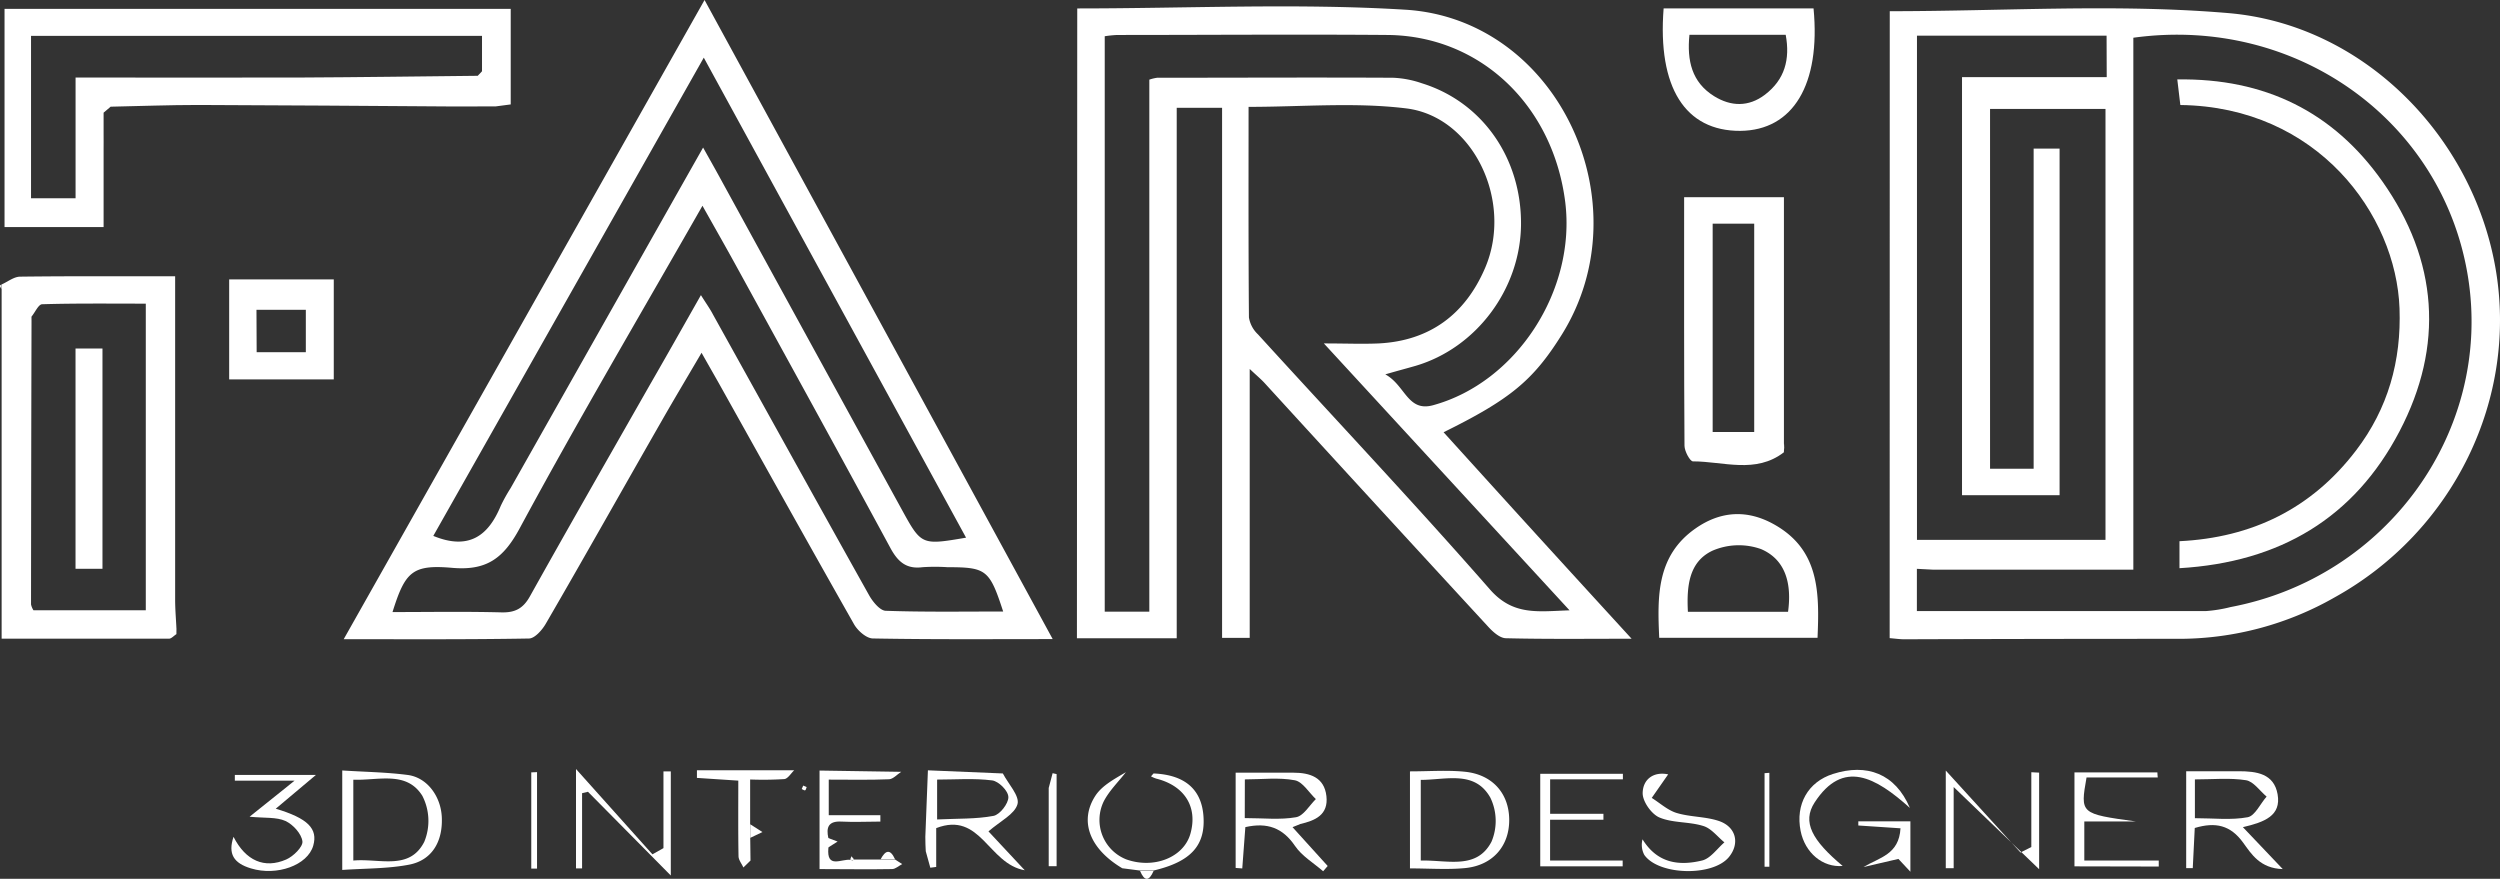 <svg id="Layer_1" data-name="Layer 1" xmlns="http://www.w3.org/2000/svg" viewBox="0 0 551.13 193.74"><rect x="0" y="0" width="551.13" height="193.74" fill="#333333" stroke="none"/><defs><style>.cls-1{fill:#fff;}</style></defs><path class="cls-1" d="M268.16,301.15c24.42,0,48.46-1.18,72.34.28,33.64,2.06,52.62,42.74,34.42,71.73-6.26,10-11.33,14.18-26,21.42,6.88,7.59,13.68,15.1,20.5,22.59s13.6,14.9,20.95,22.93c-9.75,0-18.72.11-27.68-.11-1.33,0-2.86-1.37-3.89-2.49q-24.72-26.82-49.32-53.75c-.85-.92-1.83-1.73-3.3-3.12v59.28h-6.09V323.06h-10V440h-22Zm37.77,21.7c0,15.5-.05,31,.08,46.42A6.57,6.57,0,0,0,308,373c17.05,18.72,34.44,37.15,51.11,56.2,5.13,5.87,10.59,4.87,17.58,4.64L322.53,375c4.8,0,8.44.16,12.07,0,11.3-.57,19.09-6.44,23.46-16.61,6.32-14.7-2.6-33.5-17.51-35.22C329.25,321.8,317.68,322.85,305.93,322.85Zm-21.88-6a8.94,8.94,0,0,1,1.74-.42c17.33,0,34.65-.09,52,0a22.17,22.17,0,0,1,6.35,1.22c13.36,4.14,22,16.56,21.85,31.22-.16,14.16-9.85,27.12-23.24,31.07-1.82.53-3.65,1-6.68,1.88,4.43,2.41,4.89,8.35,10.54,6.8,18.42-5.05,31.57-25.37,29.12-44.84C373,322.39,356.9,307.13,336.48,307c-19.83-.16-39.66,0-59.49,0a25,25,0,0,0-2.77.28V434.14h9.83Z" transform="translate(-30.68 -299.29)"/><path class="cls-1" d="M447.28,301.76c25.15,0,50.08-1.68,74.68.42,29.71,2.54,53.65,27,58.81,55.95s-9.22,58.36-35.43,72.86a69.27,69.27,0,0,1-33.86,9.13q-30.5,0-61,.1c-1,0-2-.15-3.22-.25ZM458,424.88l-1.06,0-3.68-.19V434c21.45,0,42.59,0,63.73,0a30.76,30.76,0,0,0,5.42-.88c34.6-6.54,57.87-39,52.31-73-5.6-34.27-37.88-57.48-73.74-52.51V424.88Zm37.08-117.72h-41.8V418.3h41.56v-95H469.39v79.32H479V332.05h5.72v76.41H463.21V316.3h31.9Z" transform="translate(-30.68 -299.29)"/><path class="cls-1" d="M262.75,440.18c-14,0-26.82.1-39.62-.14-1.44,0-3.37-1.71-4.18-3.14-10-17.64-19.88-35.38-29.78-53.09-1.13-2-2.28-4-3.83-6.75-3.16,5.4-6.05,10.22-8.83,15.09C168,407,159.59,422,151,436.79c-.8,1.39-2.43,3.24-3.7,3.26-13.43.24-26.87.15-40.85.15L186,299.29C211.59,346.24,236.93,392.77,262.75,440.18ZM185.68,331.82c1.32,2.37,2.38,4.23,3.41,6.11q20.26,37,40.56,74c4.16,7.57,4.31,7.54,14,5.89L185.83,312,126.2,417.43c7.81,3.21,12.14,0,14.87-6.62a36.76,36.76,0,0,1,2.18-3.92C157.25,382.12,171.24,357.35,185.68,331.82Zm-.48,32.53c1.14,1.83,2,3,2.66,4.28,11.48,20.65,22.9,41.32,34.44,61.93.8,1.41,2.37,3.33,3.63,3.38,8.6.3,17.21.16,25.9.16-3-9.22-3.71-9.76-12.28-9.77a41.9,41.9,0,0,0-5.49,0c-3.46.45-5.34-1.07-7-4.07-11.32-20.92-22.79-41.76-34.23-62.61-2.28-4.15-4.63-8.27-7.29-13-13.81,24.21-27.51,47.42-40.3,71.12-3.61,6.7-7.38,9.36-14.89,8.7-8.8-.77-10.36.89-13.14,9.75,8.06,0,16-.14,24,.07,3,.08,4.79-.84,6.29-3.53,8.68-15.55,17.55-31,26.35-46.46C177.59,377.81,181.25,371.32,185.2,364.35Z" transform="translate(-30.68 -299.29)"/><path class="cls-1" d="M135.94,322.76l-1.89,0h-1.11l-1.9,0H130c-18.53-.12-37.06-.28-55.59-.33-6.45,0-12.89.25-19.34.38l-1.55,1.32v4.62c0,1.14,0,2.27,0,3.4v17.2H31.68V301.25H143.27c0,6.92,0,14,0,21.06l-3.34.44h-4ZM136,316l.94-1V307.2H37.52V343h9.82V316.38c16.86,0,33.31.05,49.76,0C110.07,316.32,123,316.13,136,316Z" transform="translate(-30.68 -299.29)"/><path class="cls-1" d="M69.57,439.09c-.55.33-1.09,1-1.64,1-12,0-23.92,0-36.89,0V363l0-1c1.35-.6,2.7-1.7,4.06-1.72,11.13-.14,22.27-.08,34.19-.08v5.4q0,32.92,0,65.87c0,2.15.19,4.3.29,6.45Zm-31.94-69q-.08,31.22-.11,62.44a3.87,3.87,0,0,0,.54,1.3H62.82V366.23c-7.9,0-15.38-.09-22.84.13-.81,0-1.57,1.79-2.36,2.74Z" transform="translate(-30.68 -299.29)"/><path class="cls-1" d="M423.94,399c-6.24,4.81-13.32,2-20.05,2-.64,0-1.85-2.23-1.86-3.43-.12-18.12-.08-36.24-.08-54.81h22V397C424,397.67,424,398.34,423.94,399Zm-6.54-4.48V348.6h-9.16v45.93Z" transform="translate(-30.68 -299.29)"/><path class="cls-1" d="M431.36,439.9h-34.9c-.42-9.13-.61-18.09,8-24.11,5.48-3.84,11.37-4.24,17.35-.88C431.84,420.54,431.77,430,431.36,439.9Zm-6.5-5.74c.84-6.13-.49-11.48-5.95-13.82a14.64,14.64,0,0,0-10.71.35c-5.25,2.47-5.7,7.92-5.42,13.47Z" transform="translate(-30.68 -299.29)"/><path class="cls-1" d="M397.43,301.14h33.05c1.6,16.78-4.52,26.9-16.15,27C402.19,328.2,396.06,318.58,397.43,301.14Zm5.69,5.82c-.57,5.68.5,10.47,5.45,13.54,3.68,2.28,7.58,2.41,11.18-.32,4.4-3.35,5.59-7.83,4.59-13.22Z" transform="translate(-30.68 -299.29)"/><path class="cls-1" d="M104.26,360.88v22.05H81.2V360.88Zm-17,16.05H98.1v-9.34H87.22Z" transform="translate(-30.68 -299.29)"/><path class="cls-1" d="M159,474.15v16.58h-1.34V468.82l16.85,18.81,2.43-1.37V469.34l1.62,0V492.3L160.3,473.84Z" transform="translate(-30.68 -299.29)"/><path class="cls-1" d="M480.21,490.91l-18.84-18.12v17.89h-1.74V469.16l16.47,18.06,2.39-1.2V469.53l1.72.09Z" transform="translate(-30.68 -299.29)"/><path class="cls-1" d="M525.13,481.64l8.79,9.24c-5-.14-6.93-3.34-8.73-5.82-2.8-3.87-6.09-4.61-10.67-3.24-.14,2.87-.29,5.86-.44,8.85h-1.45V469.31c3.62,0,7.6,0,11.57,0s7.78.53,8.58,5.08C533.61,479.13,529.91,480.52,525.13,481.64Zm-10.58-10.53v8.55c4.11,0,8,.47,11.64-.21,1.62-.31,2.79-3,4.17-4.55-1.51-1.26-2.89-3.35-4.55-3.61C522.26,470.73,518.56,471.11,514.55,471.11Z" transform="translate(-30.68 -299.29)"/><path class="cls-1" d="M372.4,480v9h16v1.27H370.23V469.87h18.22l0,1.22H372.41v7.61h11.75c0,.43,0,.86,0,1.3Z" transform="translate(-30.68 -299.29)"/><path class="cls-1" d="M315.62,481.64l7.75,8.56-1,1.16c-2.1-1.83-4.68-3.34-6.2-5.58-2.72-4-6.11-5.24-10.95-4.15-.22,3-.45,6-.68,9.11l-1.46-.11v-21c4.17,0,8.45,0,12.72,0,3.63,0,6.82,1,7.29,5.16s-2.47,5.39-5.78,6.16C316.92,481.1,316.53,481.3,315.62,481.64Zm-10.53-2c4.09,0,7.78.43,11.3-.19,1.64-.28,2.93-2.57,4.37-4-1.54-1.45-2.9-3.82-4.65-4.15-3.49-.66-7.18-.19-11-.19Z" transform="translate(-30.68 -299.29)"/><path class="cls-1" d="M82.16,483.77c2.68,5.27,6.81,7.09,11.61,5,1.58-.68,3.73-2.82,3.58-4-.2-1.67-2.07-3.72-3.73-4.49-2-.9-4.51-.61-7.92-.94l9.92-7.95H82.45l0-1.26h17.87l-8.85,7.44c7.1,2.13,9.33,4.41,8.26,8.16-1.24,4.3-8,6.75-13.73,5C82.19,489.58,80.9,487.54,82.16,483.77Z" transform="translate(-30.68 -299.29)"/><path class="cls-1" d="M341.51,469.34c4.18,0,8.16-.31,12.08.08,6.11.6,9.77,4.8,9.8,10.59s-3.63,10.05-9.72,10.65c-3.92.38-7.91.07-12.16.07ZM343.89,489c5.92-.15,12.33,2.1,15.6-4.17a11.8,11.8,0,0,0-.25-9.68c-3.42-6.09-9.7-3.94-15.35-3.93Z" transform="translate(-30.68 -299.29)"/><path class="cls-1" d="M488,490.28V469.57h18.28c0,.37.05.74.08,1.12H490.66c-1.4,8-1.4,8,10.86,9.69H490.17V489h16.41c0,.44,0,.88,0,1.32Z" transform="translate(-30.68 -299.29)"/><path class="cls-1" d="M219,488.78h5.83l3.19,0,1.55,1c-.74.38-1.48,1.09-2.22,1.1-5.28.1-10.56,0-16,0V469.16l18,.28c-.89.57-1.77,1.6-2.68,1.64-4.3.18-8.62.08-13.29.08V479h11.38v1.41c-2.87,0-5.75.15-8.61,0s-3.38,1.29-2.85,3.66l0,2.15c-.44,4.72,2.94,2.33,4.88,2.63l.45.12Z" transform="translate(-30.68 -299.29)"/><path class="cls-1" d="M234.67,483.78l.57-14.67,16.52.69c1.19,2.29,3.74,4.95,3.23,6.77-.62,2.22-3.79,3.73-6.4,6l8,8.57c-8.08-1.41-9.68-13.08-19.52-9.29v8.56l-1.3.17c-.33-1.21-.66-2.41-1-3.62C234.71,485.92,234.69,484.85,234.67,483.78Zm2.6-3.84c4.56-.22,8.59-.06,12.44-.79,1.39-.27,3.28-2.69,3.27-4.12s-2.17-3.52-3.58-3.7c-4-.51-8.14-.18-12.13-.18Z" transform="translate(-30.68 -299.29)"/><path class="cls-1" d="M106.13,491.07V469.14c5,.33,9.79.38,14.48,1,4.26.58,7.29,4.74,7.47,9.38.22,5.39-2.25,9.47-7.28,10.4C116.12,490.81,111.27,490.72,106.13,491.07Zm2.44-19.89V489c5.8-.53,12.38,2.28,15.64-4.13a12.09,12.09,0,0,0-.43-10.15C120.3,469.17,114.1,471.38,108.57,471.18Z" transform="translate(-30.68 -299.29)"/><path class="cls-1" d="M278.09,490.7c-7.12-4.23-9.6-10.34-5.92-16,1.51-2.3,4.33-3.75,6.71-5.18-1.65,2.14-3.68,4.09-4.89,6.46a9.35,9.35,0,0,0,5,12.77c6.09,2.16,12.63-.45,14.11-5.63,1.68-5.9-1.24-10.61-7.52-12.18a7,7,0,0,1-1.16-.5l.56-.64c6.84.29,10.55,3.45,11,9.35.49,6.53-2.78,10.12-11,12.05l-3,0Z" transform="translate(-30.68 -299.29)"/><path class="cls-1" d="M398.43,470l-3.62,5.19c1.82,1.14,3.51,2.72,5.49,3.32,3,.91,6.31.77,9.26,1.75,3.88,1.29,4.72,5,2.24,8-3.59,4.31-15.45,4-18.62-.49a4.71,4.71,0,0,1-.4-3.45c3.29,5.34,8.11,5.88,13.13,4.67,1.85-.45,3.29-2.59,4.92-4-1.53-1.24-2.88-3.07-4.63-3.6-3.14-1-6.75-.63-9.71-1.89-1.76-.75-3.72-3.55-3.68-5.39C392.86,471.07,395.24,469.32,398.43,470Z" transform="translate(-30.68 -299.29)"/><path class="cls-1" d="M451.72,477.4c-7.59-6.81-14.74-10.81-21-1.21-2.81,4.33-.56,8.36,6.18,14-4.38.39-8.3-2.87-9.27-7.71-1.17-5.88,1.63-10.82,7.13-12.57C442.21,467.53,448.48,469.8,451.72,477.4Z" transform="translate(-30.68 -299.29)"/><path class="cls-1" d="M196.07,484l.06,5-1.57,1.53c-.37-.83-1.06-1.65-1.07-2.48-.1-5.48-.05-11-.05-16.67l-9.12-.6v-1.68h21.44c-.72.68-1.39,1.85-2.17,1.94a74.53,74.53,0,0,1-7.54.09V481C196.06,482,196.07,483,196.07,484Z" transform="translate(-30.68 -299.29)"/><path class="cls-1" d="M451.83,480.35v11.12l-2.64-2.83-7.71,1.79c3.57-2.13,7.84-2.75,8.17-8.54l-9.3-.62,0-.92Z" transform="translate(-30.68 -299.29)"/><path class="cls-1" d="M420.74,469.66v20.71h-1.06V469.74Z" transform="translate(-30.68 -299.29)"/><path class="cls-1" d="M149.07,469.51v21.26l-1.27,0V469.56Z" transform="translate(-30.68 -299.29)"/><path class="cls-1" d="M282,491.27l3,0C284,493.6,283,493.64,282,491.27Z" transform="translate(-30.68 -299.29)"/><path class="cls-1" d="M53.43,332.21c0-1.13,0-2.26,0-3.4C53.46,330,53.44,331.08,53.43,332.21Z" transform="translate(-30.68 -299.29)"/><path class="cls-1" d="M139.92,322.75l3.34-.44Z" transform="translate(-30.68 -299.29)"/><path class="cls-1" d="M423.94,399c0-.67,0-1.34.05-2C424,397.67,424,398.34,423.94,399Z" transform="translate(-30.68 -299.29)"/><path class="cls-1" d="M135.94,322.76h0Z" transform="translate(-30.68 -299.29)"/><path class="cls-1" d="M132.94,322.79h0Z" transform="translate(-30.68 -299.29)"/><path class="cls-1" d="M31,362l0,1a4,4,0,0,1-.36-.71C30.66,362.24,30.89,362.1,31,362Z" transform="translate(-30.68 -299.29)"/><path class="cls-1" d="M69.57,439.09l0-1.17Z" transform="translate(-30.68 -299.29)"/><path class="cls-1" d="M130,322.82h0Z" transform="translate(-30.68 -299.29)"/><path class="cls-1" d="M53.48,324.19,55,322.87Z" transform="translate(-30.68 -299.29)"/><path class="cls-1" d="M458,424.88l-1.06,0Z" transform="translate(-30.68 -299.29)"/><path class="cls-1" d="M136,316l.94-1Z" transform="translate(-30.68 -299.29)"/><path class="cls-1" d="M261.87,473c.29-1.09.57-2.18.86-3.26l.88.2v20.3l-1.74,0V473Z" transform="translate(-30.68 -299.29)"/><path class="cls-1" d="M196.07,484l0-3,2.69,1.72Z" transform="translate(-30.68 -299.29)"/><path class="cls-1" d="M213.19,486.16l0-2.15,2.14.8Z" transform="translate(-30.68 -299.29)"/><path class="cls-1" d="M234.67,483.78c0,1.07,0,2.14.05,3.21C234.71,485.92,234.69,484.85,234.67,483.78Z" transform="translate(-30.68 -299.29)"/><path class="cls-1" d="M228,488.73l-3.19,0C225.84,486.78,226.9,486.28,228,488.73Z" transform="translate(-30.68 -299.29)"/><path class="cls-1" d="M207.75,472.47l.76.33c-.11.25-.16.65-.34.72s-.5-.18-.75-.29Z" transform="translate(-30.68 -299.29)"/><path class="cls-1" d="M219,488.78l-.45.13-.45-.12c.1-.25.2-.49.29-.74C218.57,488.29,218.77,488.54,219,488.78Z" transform="translate(-30.68 -299.29)"/><path class="cls-1" d="M37.62,369.1c0,.34,0,.69,0,1C37.63,369.79,37.63,369.44,37.62,369.1Z" transform="translate(-30.68 -299.29)"/><path class="cls-1" d="M511.15,424.55V418.6c15.93-.78,29.12-7.14,38.92-20,7.07-9.25,10-19.77,9.59-31.32-.74-20.69-18.11-44.47-48.32-44.84-.19-1.65-.4-3.36-.67-5.64q29-.46,45.18,22.44c12.29,17.41,13.7,36.25,3.81,55.13C549.68,413.45,533.34,423.24,511.15,424.55Z" transform="translate(-30.68 -299.29)"/><path class="cls-1" d="M53.27,424.68H47.33V376.12h5.94Z" transform="translate(-30.68 -299.29)"/></svg>